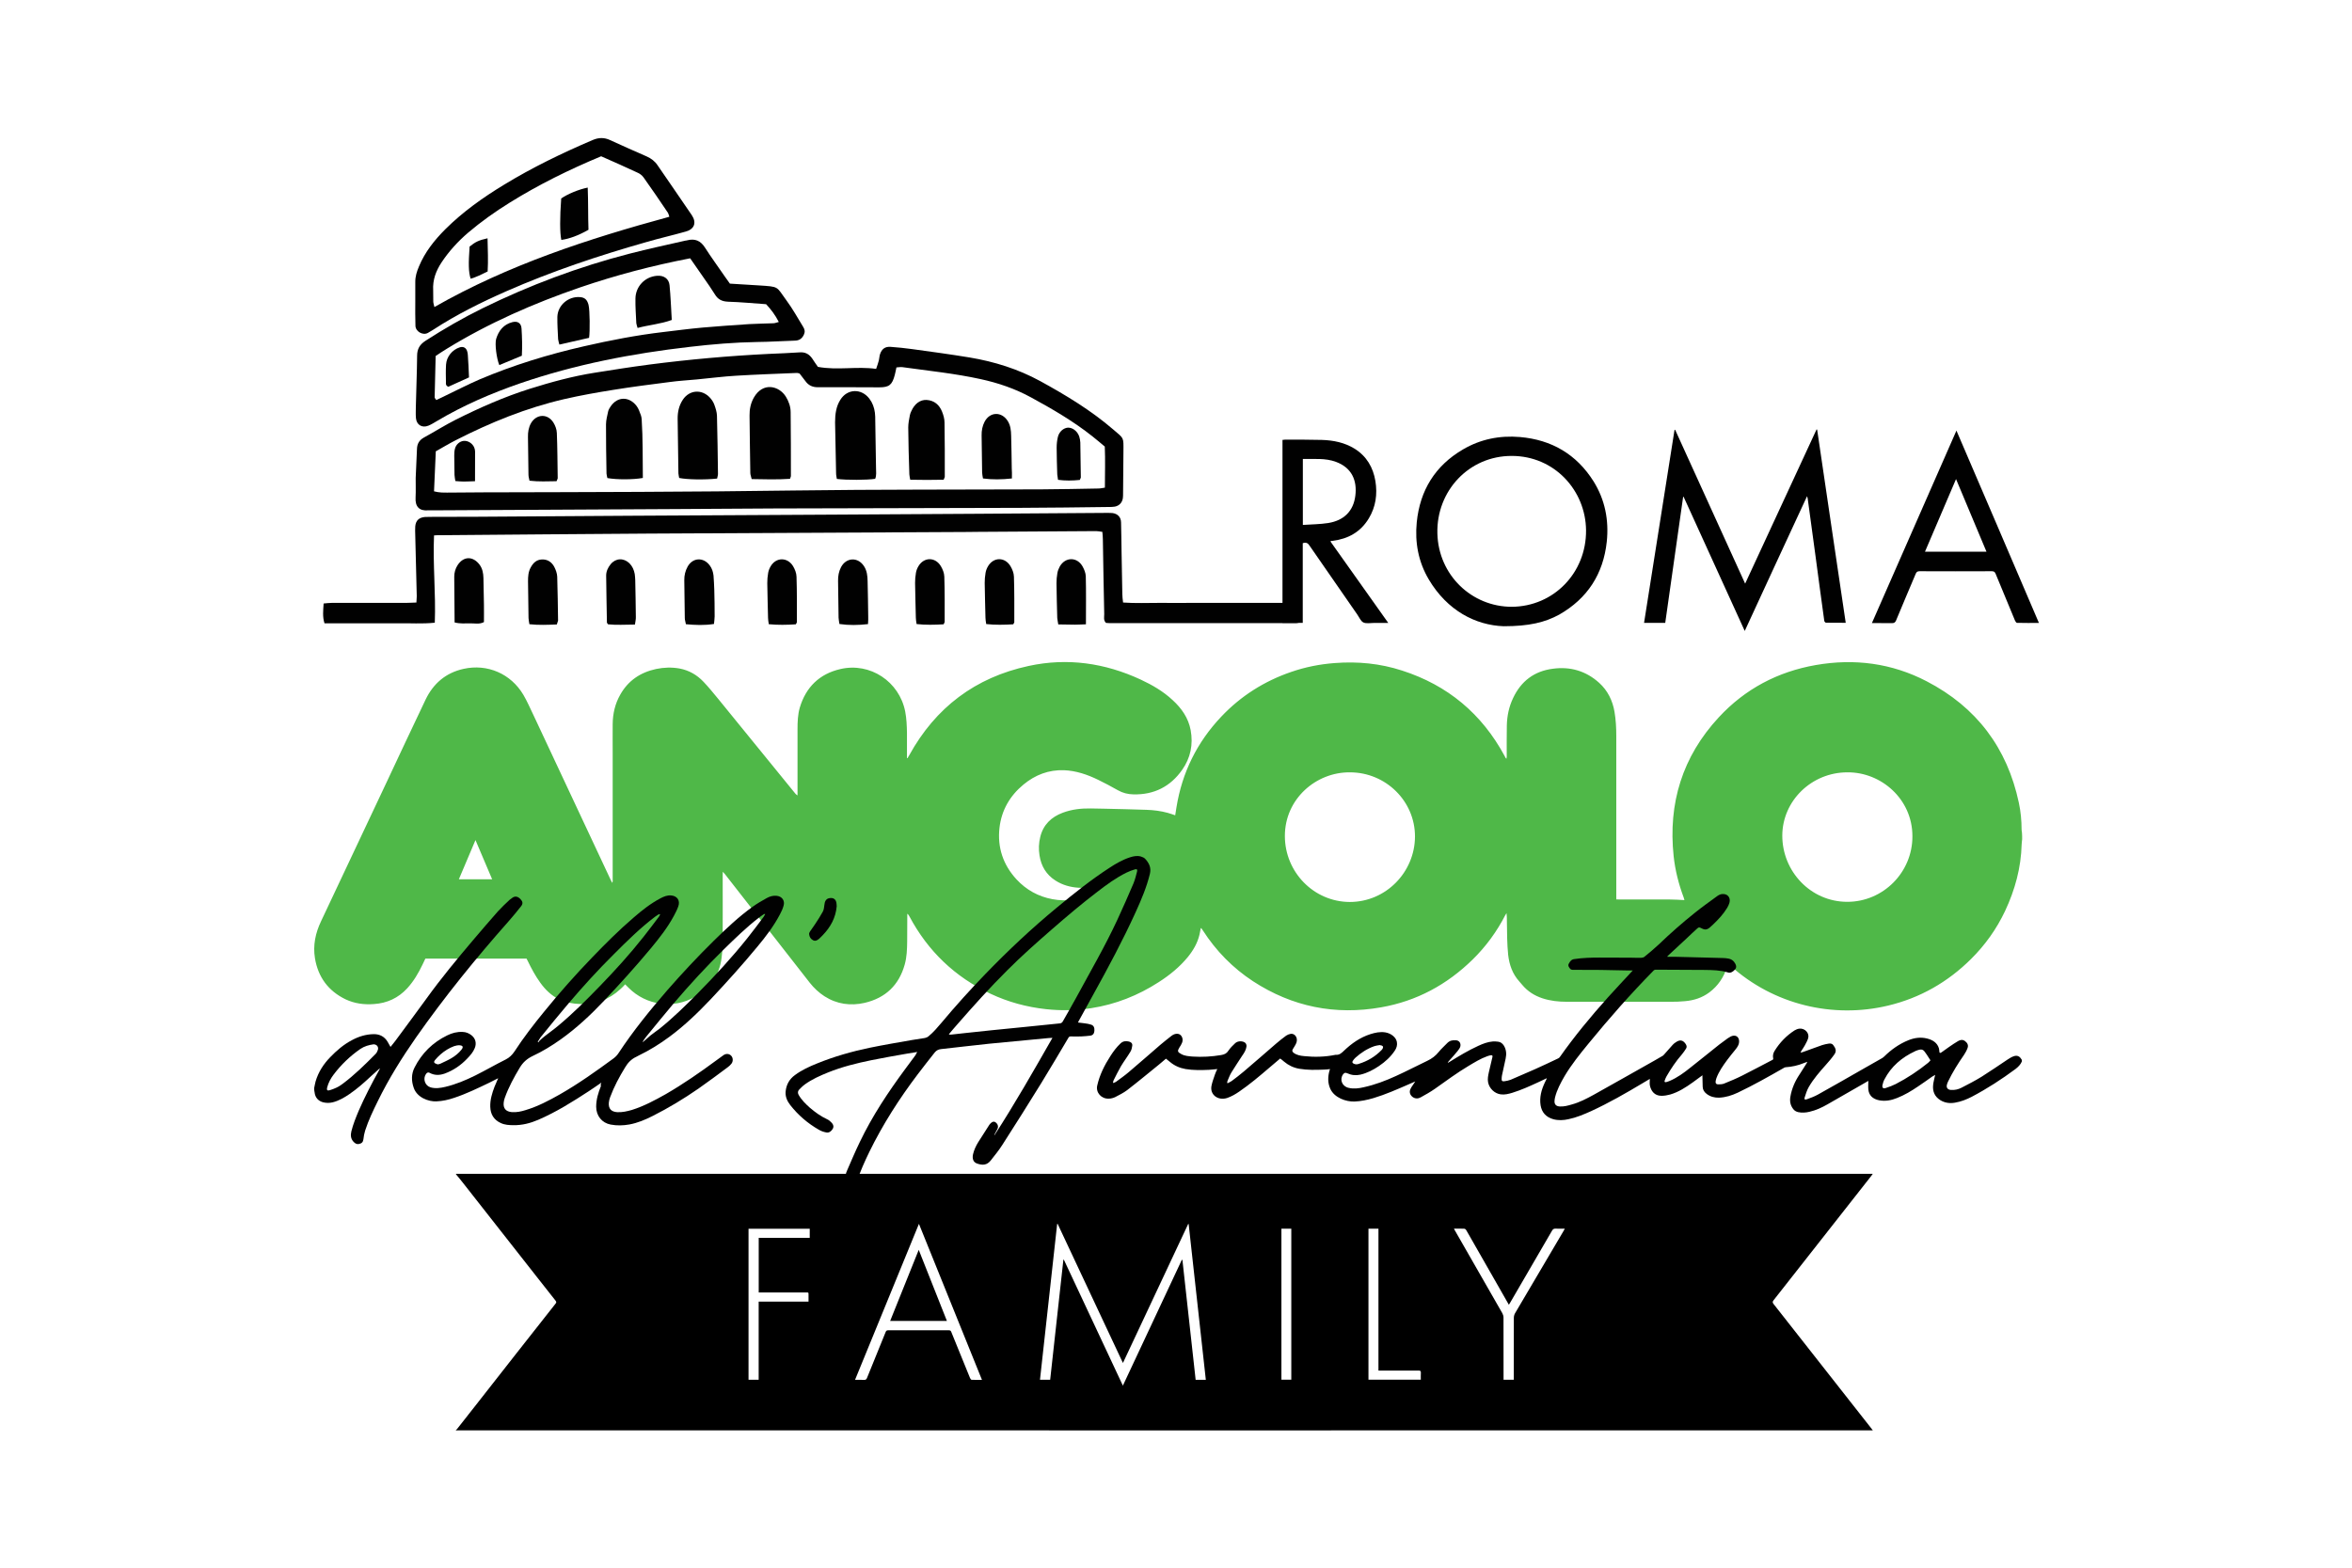 <?xml version="1.0" encoding="UTF-8" standalone="no"?>
<svg
   xmlns:dc="http://purl.org/dc/elements/1.1/"
   xmlns:cc="http://creativecommons.org/ns#"
   xmlns:rdf="http://www.w3.org/1999/02/22-rdf-syntax-ns#"
   xmlns:svg="http://www.w3.org/2000/svg"
   xmlns="http://www.w3.org/2000/svg"
   height="1200"
   width="1800"
   xml:space="preserve"
   viewBox="0 0 1800 1200"
   y="0px"
   x="0px"
   id="Layer_1"
   version="1.1"><defs
   id="defs101" />
<style
   id="style2"
   type="text/css">
	.st0{fill:#010101;}
	.st1{fill:#4FB848;}
</style>






<g
   transform="matrix(1.161,0,0,1.161,-150.526,-154.622)"
   id="g957"><g
     id="g60"
     transform="matrix(0.334,0,0,0.334,187.235,183.643)">
	<path
   class="st0"
   d="m 1441.8,573.1 c 39.1,7.2 76.9,-1.5 114.9,4 2.2,-6.7 4.2,-11.6 5.4,-16.8 1,-4 1,-8.2 2.2,-11.9 3.5,-10.6 9.9,-15.6 21,-14.8 14.1,1 28.2,2.5 42.3,4.4 38.1,5.2 76.1,10.4 113.9,16.6 48.7,8.2 95.2,22.7 138.9,46.5 50.9,27.9 100.4,57.8 144.6,95.9 21,18 20,14.3 19.8,42.8 -0.2,27.7 -0.5,55.4 -0.7,82.8 0,3.5 0,6.7 -0.5,10.1 -1.5,8.7 -7.2,14.6 -15.8,16.3 -4,0.7 -8.2,0.7 -12.1,0.7 -58.1,0.7 -115.9,1.5 -174,1.7 -161.9,0.5 -323.8,0.7 -485.5,1.2 -65.5,0.2 -130.8,1 -196.3,1.2 -158.4,1 -316.9,1.7 -475.3,2.5 -4,0 -8.2,-0.2 -12.1,0 -16.8,1.5 -26,-6.7 -24.7,-25.7 0.7,-12.9 0,-25.7 0.2,-38.3 0.5,-18.8 2,-37.6 2.5,-56.6 0.2,-10.6 4.4,-17.8 13.6,-23 21.3,-11.6 41.8,-24.7 63.5,-35.6 47,-23.5 94.9,-44.7 145.1,-60.6 42.5,-13.3 85,-25 129,-31.9 35.8,-5.7 71.7,-11.4 107.8,-16.1 78.1,-10.1 156.7,-17.1 235.3,-21 20.3,-1 40.3,-1.5 60.6,-3 11.6,-1 19.3,3.5 25.5,12.6 3.5,5.7 7.2,10.6 10.9,16 z M 684.2,818.8 c 10.4,2.7 18.5,2.5 26.4,2.5 23.7,0 47.2,-0.5 70.9,-0.5 205.2,-0.5 410.1,-0.7 615.2,-3.7 161.9,-2.2 323.8,-1.5 485.7,-2.2 37.8,-0.2 75.4,-1 113.2,-1.7 3.7,0 7.7,-1 12.6,-1.7 0,-27.9 1,-54.6 -0.2,-81.1 -8.7,-7.2 -16.3,-13.8 -24.2,-20 -37.6,-29.9 -78.9,-53.9 -121.1,-76.9 -31.6,-17.3 -65,-28.7 -100.1,-36.3 -50.7,-11.1 -102.3,-16.3 -153.7,-23.5 -3.7,-0.5 -7.9,0.2 -12.1,0.5 -1.2,5.4 -2,10.1 -3.2,14.6 -5.2,19.8 -10.9,24.7 -30.7,24.7 -40.5,0 -80.8,-0.5 -121.4,-0.2 -10.4,0 -18.3,-3.7 -24.2,-11.9 -4,-5.4 -8.2,-10.6 -11.6,-15.1 -2.5,-0.7 -3.7,-1.2 -5.2,-1.2 -39.8,1.7 -79.3,3 -119.1,5.4 -26.2,1.5 -52.2,4.9 -78.4,7.4 -18,1.7 -36.3,2.7 -54.4,5.2 -36.8,4.7 -73.4,9.4 -110,15.3 -32.6,5.2 -65,10.9 -97.1,18.3 -75.1,17.3 -146,46.2 -214.7,81.3 -13.1,6.7 -25.7,14.3 -39.1,21.8 -1.2,26.1 -2.2,51.6 -3.5,79 z"
   id="path4"
   style="fill:#010101" />
	<path
   class="st0"
   d="m 684.2,905.8 c -2.5,58.3 3.7,114.7 1.5,172.3 -25.2,2.7 -49.4,0.7 -73.4,1.2 -23.7,0.2 -47.2,0 -70.9,0 -24.2,0 -48.4,0 -73.4,0 -4.2,-13.1 -2.5,-25.5 -1.7,-39.1 5.9,-0.5 11.1,-1.2 16.3,-1.2 48.7,0 97.1,0 145.8,0 6.7,0 13.1,-0.5 21,-0.7 0.2,-4.9 0.7,-8.7 0.7,-12.6 -1,-43 -2.2,-86.3 -3.2,-129.3 0,-2.7 0,-5.4 0.2,-8.2 1,-11.9 7.4,-17.8 19.5,-18.8 4.7,-0.2 9.4,-0.2 14.1,-0.2 28.4,0 56.6,0 85,-0.2 102.6,-0.5 205.2,-1.2 307.7,-2 133,-0.7 265.7,-1.5 398.7,-2.2 95.2,-0.5 190.3,-1.2 285.5,-1.7 83.1,-0.5 165.9,-1.2 248.9,-1.7 5.4,0 10.9,-0.2 16.1,0.2 10.6,1.2 17.3,7.9 17.5,18.5 0.7,19.5 0.5,39.1 1,58.6 0.5,27.7 1,55.4 1.5,82.8 0,5.2 0.7,10.4 1.5,16.8 24.2,1.7 47.7,0.7 71.2,0.7 23,0.2 46,0 68.7,0 23.7,0 47.2,0 70.9,0 23,0 46,0 68.7,0 23.5,0 47,-0.2 69.5,0.2 5.4,6.7 3.5,12.9 3.7,18.8 0.2,5.9 0,12.1 0,19 -4.7,0.7 -8.4,2 -12.4,2 -122.1,0 -244.2,0 -366.3,0 -2.7,0 -5.2,-0.5 -7.7,-0.5 -5.4,-5.2 -3.5,-11.6 -3.5,-17.3 -1,-49.2 -2,-98.4 -2.7,-147.6 0,-4.7 -0.5,-9.1 -1,-14.8 -4.2,-0.5 -8.2,-1.5 -11.9,-1.5 -78.9,0.5 -157.9,1 -236.8,1.5 -5.4,0 -10.9,0 -16.3,0.2 -209.9,1 -419.7,2 -629.6,3.2 -136.9,0.7 -273.9,2.2 -410.8,3.2 -3.4,-0.3 -7.4,0 -13.6,0.4 z"
   id="path6"
   style="fill:#010101" />
	<path
   class="st0"
   d="m 1268.1,408.8 c 19.5,1.2 38.3,2.2 57.1,3.5 41,2.7 33.9,1.5 54.4,29.4 12.4,16.8 22.5,35.1 33.4,52.9 3,4.7 3.7,9.6 1,15.3 -3.7,7.4 -8.7,11.1 -17.3,11.4 -25,0.7 -49.7,2.5 -74.6,2.7 -44.5,0.7 -88.7,4.4 -133,9.6 -113.9,13.1 -225.9,34.6 -334.7,71.9 -57.3,19.8 -113,43.8 -165.1,74.9 -5.2,3 -10.4,6.4 -16.1,8.7 -12.6,5.2 -23.5,-1.5 -24.7,-14.8 -0.7,-7.4 -0.2,-14.8 -0.2,-22.2 0.7,-33.6 2.2,-67.2 2.5,-100.8 0,-13.8 5.4,-22.5 16.6,-29.7 36.3,-23.5 73.7,-45 112.2,-64 93.2,-45.7 190.1,-82.1 290.7,-108 36.3,-9.4 73.2,-17.3 110,-25.7 1.2,-0.2 2.7,-0.2 4,-0.7 14.8,-3.7 25.7,0.7 34.4,14.1 12.6,19.8 26.7,38.8 40,58.3 2.5,3.8 5.2,7.5 9.4,13.2 z m -78.4,-50 c -75.4,14.6 -146.8,33.4 -216.8,57.3 -92,31.6 -180.7,70.4 -263.7,121.4 -7.4,4.4 -14.6,9.4 -21.8,14.1 -0.7,27.9 -1.5,54.9 -2,81.8 0,1.5 2,3 3.2,5.2 4,-2 7.7,-3.5 11.1,-5.2 25,-11.9 49.4,-24.7 74.6,-35.6 66.5,-28.2 135.2,-49.2 205.7,-65.3 51.9,-11.9 104.1,-22 157,-28.2 25.5,-3 50.9,-6.4 76.4,-8.7 30.9,-2.7 61.8,-4.9 92.7,-6.9 16.1,-1 32.4,-1 48.4,-1.7 3,-0.2 5.9,-1.5 10.1,-2.5 -6.9,-13.8 -15.6,-25 -25,-35.1 -25.5,-1.7 -50.2,-4.2 -74.9,-4.9 -12.1,-0.5 -20.3,-4.4 -26.4,-14.8 -6.7,-10.9 -14.1,-21.3 -21.5,-31.9 -9,-13 -17.9,-25.6 -27.1,-39 z"
   id="path8"
   style="fill:#010101" />
	<path
   class="st0"
   d="m 647.2,444.4 c 0,-12.9 0,-25.7 0,-38.3 -0.2,-11.1 3,-21.3 7.2,-31.1 11.9,-28.7 30.7,-52.2 52.2,-73.7 34.6,-34.4 74.2,-62.5 115.7,-87.7 55.9,-34.1 114.7,-62.5 174.8,-88.2 12.1,-5.2 23,-5.4 34.9,0.2 23.7,11.1 48,21.5 71.9,32.1 8.9,4 16.1,9.4 21.5,17.5 22.5,32.9 45.2,65.5 67.5,98.4 9.9,14.8 5.2,27.7 -11.9,32.4 -26,7.4 -52.2,13.3 -77.9,20.8 -93.9,26.7 -186.4,57.6 -275.9,96.9 -49.9,22 -98.9,46.2 -144.6,76.1 -3.5,2.2 -6.9,4.2 -10.4,6.2 -9.9,5.7 -25,-2.7 -24.7,-14.8 -0.3,-15.7 -0.6,-31.3 -0.3,-46.8 z m 366.8,-287 c -63.3,26.4 -123.6,56.1 -180.7,91.7 -28.7,17.8 -56.1,37.3 -81.8,59.1 -20,17.1 -37.8,36.6 -52.4,58.6 -11.1,16.8 -17.8,34.6 -16.6,55.1 0.2,7.4 0,14.8 0.2,22.2 0,3 1.2,5.9 2.2,10.9 146.3,-83.5 303.3,-134.5 463.7,-178.2 -1,-3 -1.5,-5.7 -2.7,-7.7 -15.8,-23.5 -31.6,-46.7 -48.2,-70 -3,-4.2 -7.7,-7.7 -12.4,-9.6 -23.4,-11.1 -46.9,-21.2 -71.3,-32.1 z"
   id="path10"
   style="fill:#010101" />
	<path
   class="st0"
   d="m 1236.7,1080.6 c -18.8,3 -36.6,2.2 -55.4,0.5 -0.7,-4.4 -2.2,-8.2 -2.2,-12.1 -0.5,-25 -0.7,-49.9 -1,-74.6 -0.2,-9.6 2,-18.8 6.7,-27.2 10.1,-17.8 30.9,-18.8 43.3,-2.5 4.7,6.2 6.9,13.1 7.7,20.5 0.7,9.4 1.2,18.8 1.5,28.2 0.5,17.5 0.7,35.1 0.7,52.4 -0.1,4.7 -0.8,9.4 -1.3,14.8 z"
   id="path12"
   style="fill:#010101" />
	<path
   class="st0"
   d="m 1540.7,1080.9 c -19.8,2.2 -37.6,2.5 -56.4,-0.2 -0.7,-4.7 -1.5,-8.4 -1.7,-12.4 -0.5,-24.2 -0.5,-48.4 -1,-72.7 -0.2,-9.6 1.5,-18.8 5.9,-27.2 10.4,-19.5 33.6,-20.3 45.5,-1.5 5.7,8.9 6.7,19 6.9,29.2 0.5,23 1,45.7 1.2,68.7 0.4,4.4 -0.1,9.1 -0.4,16.1 z"
   id="path14"
   style="fill:#010101" />
	<path
   class="st0"
   d="m 926.5,1081.6 c -18.5,0.7 -35.6,1.5 -54.1,-0.5 -0.7,-4.4 -1.5,-8.2 -1.7,-12.1 -0.5,-24.2 -0.7,-48.4 -1,-72.7 0,-9.4 0.5,-18.8 5.4,-27.4 4.7,-8.7 11.4,-15.3 22,-15.6 11.1,-0.5 19.5,5.2 24.5,14.8 3,5.9 5.4,12.6 5.7,19 1,28.9 1.2,57.8 1.7,86.8 -0.3,2 -1.5,4 -2.5,7.7 z"
   id="path16"
   style="fill:#010101" />
	<path
   class="st0"
   d="m 1080.7,1081.8 c -19.8,0.2 -37.1,1.2 -53.1,-0.5 -1.5,-2.2 -2.2,-2.7 -2.2,-3.5 -0.5,-30.9 -1.2,-61.8 -1.5,-92.7 0,-8.2 3.5,-15.8 8.7,-22.2 9.9,-12.4 25.7,-13.1 37.1,-2.2 5.9,5.9 9.1,13.1 10.6,21.3 0.7,4 0.7,7.9 1,12.1 0.5,24.2 1,48.4 1.2,72.7 0.2,4.7 -1,9.1 -1.8,15 z"
   id="path18"
   style="fill:#010101" />
	<path
   class="st0"
   d="m 1398.3,1081.3 c -18,1.2 -35.3,1.5 -53.4,-0.2 -0.7,-4.9 -1.5,-8.7 -1.5,-12.6 -0.5,-22.7 -1.2,-45.7 -1.5,-68.5 0,-6.7 0.5,-13.3 1.7,-20 0.7,-4.4 2.5,-9.1 4.9,-13.1 10.6,-18.3 33.1,-18.5 44.2,-0.5 3.7,6.2 6.7,13.6 6.9,20.8 1,29.4 0.7,59.1 0.7,88.5 0.5,1.4 -0.5,2.7 -2,5.6 z"
   id="path20"
   style="fill:#010101" />
	<path
   class="st0"
   d="m 1690,1081.3 c -18,1 -35.3,1.5 -53.4,-0.5 -0.7,-4.7 -1.5,-8.7 -1.5,-12.6 -0.5,-22.7 -1.2,-45.7 -1.5,-68.5 0,-6.7 0.5,-13.3 1.7,-20 0.7,-4.4 2.5,-9.1 4.9,-13.1 10.9,-18.3 33.1,-18.5 44.2,-0.2 3.7,6.2 6.7,13.6 6.9,20.8 1,29.4 0.7,59.1 0.7,88.5 0.2,1.4 -0.8,2.7 -2,5.6 z"
   id="path22"
   style="fill:#010101" />
	<path
   class="st0"
   d="m 1827.4,1081.3 c -18,1 -35.3,1.5 -53.4,-0.5 -0.7,-4.7 -1.5,-8.7 -1.5,-12.6 -0.5,-22.7 -1.2,-45.7 -1.5,-68.5 0,-6.7 0.5,-13.3 1.7,-20 0.7,-4.4 2.5,-9.1 4.9,-13.1 10.9,-18.3 33.1,-18.5 44.2,-0.2 3.7,6.2 6.7,13.6 6.9,20.8 1,29.4 0.7,59.1 0.7,88.5 0.5,1.4 -0.5,2.7 -2,5.6 z"
   id="path24"
   style="fill:#010101" />
	<path
   class="st0"
   d="m 1970.8,1081.3 c -8.4,0.2 -15.1,0.7 -21.5,0.7 -10.6,0 -21.3,-0.2 -33.1,-0.5 -0.7,-4.9 -1.7,-8.7 -2,-12.6 -0.7,-22.7 -1.2,-45.7 -1.5,-68.5 0,-6.7 0.5,-13.3 1.7,-20 0.7,-4.4 2.5,-9.1 4.7,-13.1 10.9,-19.3 34.4,-19.5 45.2,0 3.2,5.7 5.9,12.6 6.2,19 0.8,31 0.3,61.9 0.3,95 z"
   id="path26"
   style="fill:#010101" />
	<path
   class="st0"
   d="m 724.8,1077.6 c -0.2,-31.4 -0.5,-60.8 -0.7,-90.2 0,-8.2 2.2,-16.1 6.7,-23 11.9,-18 30.2,-17.8 43,-1.2 5.9,7.7 7.7,17.1 7.9,26.7 0.2,17.5 0.7,34.9 1,52.4 0.2,11.4 0,22.7 0,34.6 -9.1,4.9 -18.8,2.2 -27.7,2.5 -9.5,0 -18.9,1 -30.2,-1.8 z"
   id="path28"
   style="fill:#010101" />
	<path
   class="st0"
   d="m 1386.7,794.1 c -25.5,1.7 -50.2,1 -75.6,0.5 -1,-4.7 -2.7,-8.4 -2.7,-12.1 -0.7,-37.8 -1,-75.4 -1.5,-113.2 -0.2,-12.4 2.2,-24.2 8.2,-35.1 18,-32.1 50.2,-23.7 63.5,-2.2 5.7,9.4 9.4,19.5 9.4,30.7 0.5,41.8 0.5,83.5 0.5,125.3 0.2,1.2 -0.5,2.4 -1.8,6.1 z"
   id="path30"
   style="fill:#010101" />
	<path
   class="st0"
   d="m 1554.8,794.1 c -16.3,2.5 -55.6,2.7 -75.6,0.2 -0.5,-3.5 -1.5,-7.2 -1.5,-11.1 -0.7,-33.6 -1.5,-67.2 -2,-100.6 0,-7.9 0.5,-16.3 2.2,-24 1.5,-7.2 4.2,-14.3 8.2,-20.5 13.6,-22 41.5,-23 57.3,-2.2 6.2,8.2 9.6,17.5 10.9,27.7 0.7,5.2 0.7,10.6 0.7,16.1 0.5,30.9 1,61.8 1.5,92.7 0,7.4 1.3,14.8 -1.7,21.7 z"
   id="path32"
   style="fill:#010101" />
	<path
   class="st0"
   d="m 1242.9,793.6 c -25,2.7 -59.3,2 -74.9,-1.2 -0.5,-2.7 -1.2,-5.9 -1.5,-9.1 -0.5,-35.6 -1,-71.4 -1.5,-107.3 -0.2,-13.8 2.7,-26.9 10.4,-38.3 13.1,-19.5 37.8,-21 53.6,-3.5 3.5,4 6.7,8.7 8.4,13.6 2.5,6.9 4.9,14.3 5.2,21.5 1,38.3 1.5,76.9 2,115.2 0,2.7 -1,5.2 -1.7,9.1 z"
   id="path34"
   style="fill:#010101" />
	<path
   class="st0"
   d="m 1096.3,792.4 c -19.3,3.5 -51.9,3.5 -70,0.2 -0.5,-2.7 -1.5,-5.7 -1.7,-8.9 -0.5,-32.4 -1.2,-64.8 -1,-96.9 0,-8.7 2.5,-17.3 4.2,-25.7 0.7,-3.2 2.5,-6.2 4.4,-9.1 14.3,-22 38.1,-20 51.9,-1.5 4,5.2 5.9,11.9 8.4,18.3 1,2.5 1.2,5.2 1.5,7.9 2.5,38.1 1.8,76.4 2.3,115.7 z"
   id="path36"
   style="fill:#010101" />
	<path
   class="st0"
   d="m 1690,795.9 c -22,0.5 -43.5,0.5 -66,0 -0.7,-4.2 -1.5,-7.2 -1.7,-10.4 -1,-30.9 -2,-62 -2.2,-92.9 0,-7.9 1.7,-16.1 3.2,-24 0.5,-2.7 1.5,-5.2 2.7,-7.7 6.4,-14.8 17.5,-23.2 30.4,-22.5 15.1,1 25,9.6 30.4,23 2.7,6.7 4.9,14.3 4.9,21.5 0.7,35.6 0.5,71.4 0.5,107 0,1.5 -1,2.5 -2.2,6 z"
   id="path38"
   style="fill:#010101" />
	<path
   class="st0"
   d="m 1824.7,793.4 c -20.3,2.2 -38.1,2.5 -57.1,0 -0.7,-4.4 -1.7,-8.4 -1.7,-12.1 -0.5,-24.2 -0.5,-48.4 -1,-72.7 -0.2,-9.6 1.5,-18.8 5.9,-27.2 10.4,-19.8 33.4,-20.5 45.5,-1.7 5.7,8.9 6.7,19 6.9,29.2 0.5,21.5 1,43 1.2,64.5 0.6,5.9 0.3,11.8 0.3,20 z"
   id="path40"
   style="fill:#010101" />
	<path
   class="st0"
   d="m 926,798.8 c -17.8,0.2 -34.9,1.2 -53.4,-1 -0.7,-4 -2,-7.9 -2,-11.6 -0.5,-25 -0.7,-49.7 -1,-74.6 -0.2,-9.6 1.2,-18.8 5.9,-27.2 10.6,-18.5 32.9,-19.5 44.2,-1.5 3.7,5.9 6.7,13.6 6.9,20.8 1.2,29.7 1.2,59.1 1.7,88.7 0.2,1.2 -0.8,2.5 -2.3,6.4 z"
   id="path42"
   style="fill:#010101" />
	<path
   class="st0"
   d="m 1958.7,796.3 c -14.6,1.5 -28.4,1.7 -43,-0.2 -0.5,-4.2 -1.2,-7.4 -1.5,-10.6 -0.5,-17.5 -1.2,-35.1 -1.2,-52.4 0,-7.4 0.7,-14.8 2.5,-22 2.7,-10.4 11.1,-17.3 19.5,-18 9.1,-0.5 18.8,6.7 22.5,17.3 1.2,3.7 2,7.9 2.2,11.9 0.5,23 0.7,45.7 1,68.7 0.2,0.9 -0.8,2.1 -2,5.3 z"
   id="path44"
   style="fill:#010101" />
	<path
   class="st0"
   d="m 765.1,798.8 c -8.9,0.2 -15.6,0.7 -22,0.7 -5.2,0 -10.4,-0.5 -16.8,-1 -0.7,-4.4 -1.5,-8.4 -1.7,-12.1 -0.2,-12.9 -0.5,-25.5 -0.5,-38.3 0,-4.7 0.2,-9.4 1.5,-13.8 2.2,-8.4 9.6,-14.3 17.1,-15.1 8.4,-0.7 17.3,4.7 20.8,13.1 1,2.5 1.7,5.2 1.7,7.9 -0.1,19.1 -0.1,37.6 -0.1,58.6 z"
   id="path46"
   style="fill:#010101" />
	<path
   class="st0"
   d="m 1085.9,496.3 c -1.2,-4.4 -2.2,-6.9 -2.5,-9.4 -0.7,-16.1 -2,-32.1 -1.7,-48.4 0.2,-24.2 18.8,-43.5 42.8,-45.2 13.1,-1 23.2,5.7 24.5,18.5 2.2,22.7 3,45.5 4.4,68.7 -22,8.1 -44.3,9.6 -67.5,15.8 z"
   id="path48"
   style="fill:#010101" />
	<path
   class="st0"
   d="m 990.2,515.8 c -19.8,4.4 -38.6,8.7 -58.6,13.3 -1,-4.2 -2.2,-7.4 -2.5,-10.4 -0.7,-14.8 -1.7,-29.7 -1.5,-44.2 0.7,-23.2 21.8,-41 44.7,-39.1 8.7,0.7 13.3,4.4 16.1,12.9 0.5,1.2 0.7,2.5 1,4 2.1,8.6 2.8,50.6 0.8,63.5 z"
   id="path50"
   style="fill:#010101" />
	<path
   class="st0"
   d="m 857.5,551.1 c -15.1,6.2 -29.7,12.4 -44.5,18.5 -5.4,-13.3 -9.1,-41.5 -6.2,-51.7 4.9,-16.3 14.8,-28.7 32.1,-33.1 10.4,-2.7 17.5,2.2 18,12.9 1.1,17.4 1.6,34.9 0.6,53.4 z"
   id="path52"
   style="fill:#010101" />
	<path
   class="st0"
   d="m 753.2,593.9 c -15.1,6.9 -28.4,12.9 -40.8,18.5 -5.7,-2.5 -4.7,-6.2 -4.7,-9.4 -0.2,-11.4 -0.5,-23 0.2,-34.4 1,-15.8 12.4,-29.4 27.2,-34.1 6.7,-2 12.1,0.7 14.3,7.2 0.7,2.5 1.5,5.2 1.5,7.9 1.1,14.2 1.6,28.2 2.3,44.3 z"
   id="path54"
   style="fill:#010101" />
	<path
   class="st0"
   d="m 987.5,219.2 c 1.2,28.2 0.5,56.1 1.5,83.3 -20,11.4 -38.3,18 -53.6,20 -3,-13.8 -3,-44.2 -0.2,-81.8 12.3,-8.7 35,-18.1 52.3,-21.5 z"
   id="path56"
   style="fill:#010101" />
	<path
   class="st0"
   d="m 789.8,319.3 c 0.5,23 1.5,44.2 0.2,65.5 -11.6,5.7 -22.2,11.1 -33.6,14.3 -4.2,-13.8 -4.4,-29.2 -2,-63.5 11.4,-9.1 17.8,-12.4 35.4,-16.3 z"
   id="path58"
   style="fill:#010101" />
</g><g
     id="g70"
     transform="matrix(0.334,0,0,0.334,187.235,183.643)">
	<path
   class="st0"
   d="m 3271,1094.4 c -40.5,-89.2 -80.6,-177 -120.6,-264.7 -0.2,0 -0.7,0 -1,0 -11.9,82.8 -23.5,165.6 -35.3,248.7 -13.8,0 -27.4,0 -41.8,0 20,-127.1 40,-253.9 60.1,-380.7 0.5,-0.2 0.7,-0.2 1.2,-0.5 46,101.1 92,202.2 138.2,303.8 47.2,-101.8 93.9,-203.2 140.9,-304.3 0.5,0 0.7,0.2 1.2,0.2 18.8,126.8 37.3,253.9 56.4,381.4 -13.6,0 -26.4,0 -39.1,-0.2 -1,0 -3,-2.2 -3.2,-3.5 -5.9,-43.3 -11.9,-86.5 -17.5,-129.5 -5.2,-37.6 -10.1,-74.9 -15.3,-112.5 -0.2,-1 -0.5,-1.7 -1.2,-4.2 -41.5,89.3 -82,177.1 -123,266 z"
   id="path62"
   style="fill:#010101" />
	<path
   class="st0"
   d="m 2795.2,1085.1 c -55.4,-2 -111.2,-30.7 -147.8,-92.4 -20.5,-34.6 -27.7,-72.9 -23.7,-113 6.4,-63 36.3,-111.5 91.2,-143.6 34.6,-20.3 72.4,-27.9 112.5,-24.5 62.5,5.4 111.5,34.1 145.1,87.3 22.7,36.3 30.7,76.6 26.2,119.4 -6.9,63.8 -38.1,112 -93.9,143.9 -28.3,15.4 -59.5,22.9 -109.6,22.9 z m 16,-38.4 c 82.6,-0.5 147.3,-67 146.6,-151 -0.7,-78.6 -62.3,-146.8 -146.6,-146.8 -84.8,-0.2 -149,69.5 -146.8,153 2,82.1 67.7,144.8 146.8,144.8 z"
   id="path64"
   style="fill:#010101" />
	<path
   class="st0"
   d="m 2398.7,921.2 c 0,52.2 0,104.6 0,157.2 -13.6,0 -26.4,0 -40,0 0,-120.1 0,-240.3 0,-361.1 1.5,-0.2 3,-0.5 4.7,-0.5 24.2,0 48.7,-0.2 72.9,0.5 23,0.7 45.2,5.2 65,17.5 23.5,14.8 36.3,36.8 40.8,63.8 4.2,26 0.7,50.9 -13.1,73.7 -16.1,26.7 -40.5,40.3 -71.2,44.2 -1,0 -2,0.2 -3,0.2 -0.2,0 -0.5,0.5 -1.5,1 37.8,53.4 75.6,106.5 114.2,160.9 -10.4,0 -19.5,0 -28.7,0 -6.9,0 -14.8,1.7 -20.5,-1 -5.4,-2.7 -8.2,-10.4 -12.1,-15.8 -31.4,-45 -62.5,-90 -93.7,-135.2 -3.2,-5.2 -6.7,-7.9 -13.8,-5.4 z m 0.2,-36.1 c 17.1,-1.2 33.6,-1.2 49.7,-3.7 31.4,-4.9 50.2,-23.7 53.9,-54.1 3.7,-29.9 -6.9,-55.1 -38.3,-66.7 -21.3,-7.9 -43.3,-5.2 -65.3,-5.7 0,43.4 0,85.9 0,130.2 z"
   id="path66"
   style="fill:#010101" />
	<path
   class="st0"
   d="m 3851.6,1078.6 c -15.1,0 -29.2,0.2 -43.3,-0.2 -1.5,0 -3.2,-3 -4,-4.7 -12.9,-30.7 -25.5,-61.1 -38.1,-92 -1.7,-4.2 -3.7,-5.2 -7.9,-5.2 -47.5,0.2 -94.7,0.2 -142.1,0 -4.4,0 -6.4,1.5 -7.9,5.4 -12.9,30.7 -26,61.1 -38.6,91.7 -1.7,4 -3.7,5.4 -8.2,5.4 -12.9,-0.2 -25.5,-0.2 -39.5,-0.2 55.6,-126.6 111,-252.6 166.8,-379.9 54.8,127.1 108.4,252.9 162.8,379.7 z M 3688,794.6 c -20.8,48.7 -41,95.9 -61.3,143.4 40.8,0 80.6,0 121.4,0 -19.8,-47.7 -39.9,-94.9 -60.1,-143.4 z"
   id="path68"
   style="fill:#010101" />
</g><g
     id="g74"
     transform="matrix(0.334,0,0,0.334,187.235,183.643)">
	<path
   class="st1"
   d="m 3818.5,1505.3 c -0.2,3.5 -1,6.9 -1,10.4 -1.2,46.2 -13.1,89.7 -32.6,131.3 -16.8,35.6 -39.3,67.2 -67.2,94.9 -46,45.7 -100.6,76.9 -163.6,92 -109.3,26.2 -226.2,-2 -311,-78.4 -1.2,-1.2 -2.7,-2.2 -4.7,-4 -0.7,2.5 -1.5,4.2 -2.2,6.2 -6.7,20.3 -17.8,37.3 -35.1,50.2 -14.3,10.6 -30.4,15.8 -48,17.3 -9.4,1 -19,1.2 -28.4,1.2 -68.2,0 -136.4,0 -204.7,0 -16.6,0 -32.6,-1.7 -48.4,-6.9 -15.6,-5.2 -28.9,-13.6 -39.5,-26.2 -2,-2.5 -4.2,-4.9 -6.2,-7.2 -13.3,-14.8 -19.5,-32.6 -21.8,-52.2 -2.2,-21.8 -2.2,-43.3 -2.5,-65 0,-5.7 0,-11.4 -0.7,-17.5 -0.7,1.2 -1.7,2.7 -2.5,4 -16.8,32.6 -38.1,61.8 -64.3,87.5 -50.7,49.7 -110.5,82.1 -180.4,94.4 -91,16.1 -175.7,-1 -253.1,-51.4 -40,-26.2 -72.9,-59.8 -98.9,-100.1 -1,-1.5 -2,-3 -3,-4.4 -0.2,-0.2 -0.7,-0.2 -1.2,-0.5 -0.7,4.2 -1.5,8.4 -2.5,12.6 -4,17.1 -12.4,31.4 -23.2,44.7 -16.3,19.8 -35.8,35.6 -57.3,49.4 -40.8,26.4 -85.3,44 -133.2,51.4 -29.7,4.7 -59.3,5.2 -89.2,2 -38.3,-4.2 -74.9,-14.1 -109.5,-30.4 -70.2,-33.1 -123.6,-84 -160.2,-152.8 -1,-1.7 -2,-3.7 -4.2,-5.2 0,1.5 0,3 0,4.4 0,16.8 0,33.6 -0.2,50.4 -0.2,15.3 -0.7,30.9 -4.9,45.7 -11.4,40.5 -37.8,65.7 -78.9,75.4 -27.9,6.4 -55.1,2.7 -79.6,-13.1 -11.1,-7.2 -20.5,-16.1 -28.7,-26.4 -45.7,-58.3 -91.2,-116.9 -136.9,-175.3 -10.1,-13.1 -20.5,-26.2 -30.7,-39.3 -1,-1.2 -2.2,-2.5 -4.2,-4.7 -0.2,3.2 -0.2,5.2 -0.2,7.2 0,42.3 0.2,84.5 0,126.8 0,12.1 -0.7,24.2 -2.2,36.1 -4.2,34.6 -23,60.1 -52.9,77.1 -42.5,24.2 -95.9,16.6 -130.5,-18 -2.2,-2.2 -4.4,-4.4 -6.9,-6.9 -3.2,3.5 -6.2,6.7 -9.4,9.4 -22.5,20.8 -48.9,30.4 -79.6,29.4 -14.3,-0.5 -28.2,-3 -41.3,-9.1 -15.6,-7.7 -27.4,-19.3 -37.3,-33.1 -9.6,-13.3 -17.3,-27.7 -24.5,-42.5 -0.7,-1.5 -1.5,-3.2 -2.5,-4.9 -66.2,0 -132.7,0 -199.7,0 -1.7,3.5 -3.5,7.4 -5.4,11.4 -8.2,17.1 -17.5,33.1 -30.4,47.2 -17.8,19.3 -39.8,29.4 -65.7,31.1 -19.5,1.5 -38.3,-1 -56.1,-9.4 -34.1,-16.6 -54.1,-43.8 -60.3,-81.1 -4.2,-25.5 1,-49.7 11.9,-72.7 42.3,-89.7 84.5,-179.2 126.8,-268.9 26.4,-56.4 52.9,-112.7 79.6,-168.8 15.3,-31.9 40,-53.1 75.1,-60.8 47,-10.4 93.2,9.6 117.9,51.2 7.4,12.6 13.3,26.4 19.8,39.8 50.9,108.3 101.6,216.8 152.3,325 1,2 2,4 3.2,6.4 1.5,-2.5 1,-4.4 1,-6.4 0,-83.1 0,-166.1 0,-248.9 0,-19.3 -0.2,-38.8 0,-58.1 0.2,-20.5 4.7,-40 14.8,-57.8 15.6,-27.9 39.8,-44.2 70.9,-50.9 15.3,-3.2 30.7,-3.7 46,-1 18.8,3.5 34.6,12.6 47.5,26.2 10.1,10.6 19.5,22.2 28.9,33.6 50.7,62 101.1,124.1 151.5,186.1 1.2,1.7 2.7,3.2 5.2,4.7 0,-2 0,-4.2 0,-6.2 0,-41.5 0,-83.1 0,-124.6 0,-14.3 0.5,-28.7 4.4,-42.3 12.1,-40.8 39.1,-67 80.3,-76.4 58.6,-13.6 116.2,24.7 127.8,83.8 2.7,13.8 3.2,27.9 3.5,41.8 0,14.8 0,29.7 0,44.5 0,2 0,3.7 0,5.7 0.2,0 0.7,0.2 1,0.2 1.2,-2 2.2,-4 3.5,-5.9 51.9,-94.2 130.3,-153.5 235.6,-176.2 76.6,-16.6 150.5,-5.9 221.2,26.9 22.7,10.6 44.5,23.2 63,40.5 17.8,16.3 31.1,35.3 35.6,59.3 5.2,28.4 -0.2,54.9 -16.8,78.4 -23.2,33.1 -55.6,49.4 -96.2,48.4 -10.9,-0.2 -21,-2.7 -30.7,-8.2 -12.6,-7.2 -25.7,-14.1 -38.8,-20.5 -21.3,-10.4 -43.5,-18 -67.5,-19 -30.2,-1 -56.6,9.1 -79.8,28.2 -26.9,22.2 -43.5,50.7 -47.5,85.5 -4.4,38.8 7.2,73.2 33.6,101.8 19.3,20.8 43,33.9 70.9,39.1 28.2,5.2 55.1,1.5 80.3,-12.6 4.7,-2.7 9.4,-5.4 13.8,-9.1 -2,0 -3.7,-0.2 -5.7,-0.2 -12.4,-0.2 -24.5,0 -36.8,-0.7 -16.1,-1 -31.6,-5.2 -45.5,-14.1 -18.3,-11.6 -28.4,-28.7 -31.6,-49.7 -2,-12.4 -1.5,-24.5 1.5,-36.6 5.9,-24 21.8,-39.3 44.5,-47.7 17.8,-6.7 36.3,-8.7 55.4,-8.4 8.9,0 17.8,0.2 26.7,0.5 27.7,0.7 55.4,1.2 83.1,2.2 14.1,0.5 27.9,2.2 41.5,5.9 4.9,1.2 9.6,3.2 15.1,4.9 0.7,-5.4 1.7,-10.6 2.5,-15.8 11.1,-68.7 40.5,-128.3 88.5,-179 38.6,-40.8 84.8,-70 137.9,-88.2 27.7,-9.6 56.4,-15.3 85.8,-17.5 45.2,-3.5 89.7,0.7 133,14.8 90,28.9 157.5,85.3 202.4,168.6 0.7,1.5 1.5,2.7 2.2,4.2 0.2,0.2 0.5,0.5 1.5,1.2 0.2,-1.7 0.5,-3.2 0.5,-4.4 0,-20.5 -0.2,-41 0.2,-61.5 0.5,-18.8 4.2,-36.8 12.4,-53.9 15.6,-33.1 41.5,-53.1 78.4,-57.8 34.6,-4.7 65.5,4.4 91.5,27.9 16.8,15.3 26.4,34.9 30.2,57.1 2.7,15.8 3.5,31.9 3.5,47.7 0,104.8 0,209.6 0,314.2 0,2.5 0,5.2 0,8.4 2.5,0 4.9,0.2 7.2,0.2 32.6,0 65.3,0 97.9,0 9.6,0 19.3,0.7 29.4,1.2 -0.5,-2 -1,-3.5 -1.5,-5.2 -9.9,-26.4 -16.8,-53.6 -19.8,-81.6 -11.1,-104.3 17.3,-196.5 89,-273.9 51.9,-56.1 116.4,-90.2 191.6,-103.3 76.4,-13.3 150,-3.7 218.8,32.1 98.1,50.9 158.9,131.3 181.9,239.8 3.7,17.3 5.4,35.1 5.4,52.9 0,2 0.5,3.7 0.7,5.7 0.4,4.4 0.4,8.6 0.4,13.1 z M 2491.9,1373.5 c -66.7,-0.7 -128.5,52.2 -128.5,125.6 0,71.4 57.1,130 128,130.3 72.2,0 128.5,-59.6 128.8,-129 0.2,-70 -57.6,-126.9 -128.3,-126.9 z m 981.5,0 c -70.4,0 -128,56.1 -128.3,124.6 -0.2,70.7 55.9,131 128.3,131 70.7,0 128.8,-58.1 128.5,-129.5 0,-73.9 -62.2,-126.8 -128.5,-126.1 z M 733.2,1584.6 c 22.5,0 43.8,0 65.7,0 -10.9,-26 -21.8,-51.2 -32.9,-77.4 -11.3,26.5 -21.9,51.7 -32.8,77.4 z"
   id="path72"
   style="fill:#4fb848" />
</g><g
     id="g82"
     transform="matrix(0.334,0,0,0.334,187.235,183.643)">
	<path
   class="st0"
   d="m 447.7,1996.4 c 1,-4.2 1.5,-8.4 2.7,-12.6 5.4,-18.5 15.6,-34.4 28.9,-48 12.6,-13.1 26.4,-25 42.8,-33.6 13.3,-7.2 27.4,-11.6 42.8,-11.9 11.9,-0.2 21.5,4.7 27.7,15.1 2,3.2 3.7,6.4 5.7,10.1 3.5,-4.4 7.2,-8.7 10.4,-13.1 20.5,-27.7 41,-55.4 61.3,-83.3 28.7,-39.8 60.1,-77.6 91.7,-114.9 16.1,-18.8 32.1,-37.8 48.7,-56.4 7.2,-7.9 15.1,-15.3 23,-22.7 2,-1.7 4.2,-3.2 6.4,-4.7 5.2,-3 10.4,-1.7 15.3,3.7 4.2,4.4 4.9,8.7 1,13.6 -7.9,9.9 -15.8,19.8 -24.2,29.2 -65,73.4 -126.8,149.5 -183.2,229.9 -27.9,40 -53.9,81.6 -75.4,125.6 -9.4,19 -18.5,38.1 -25,58.1 -1.7,5.7 -3,11.6 -3.5,17.5 -0.7,5.7 -3.7,8.2 -8.9,9.1 -4.7,1 -7.9,-1.5 -10.9,-4.7 -5.2,-5.9 -5.7,-12.6 -4,-20 3.5,-14.3 9.1,-27.9 14.8,-41.5 11.9,-27.2 25.5,-53.4 39.8,-79.1 0.7,-1.2 1.5,-2.5 1.7,-4.2 -5.7,4.9 -11.1,10.1 -16.8,15.1 -13.8,12.9 -27.9,25.5 -43.5,36.1 -10.1,6.9 -20.8,13.1 -32.9,16.1 -6.4,1.5 -12.9,1.5 -19.3,-0.2 -9.4,-2.7 -15.3,-9.6 -16.3,-19.5 0,-1 -0.5,-2 -0.5,-2.7 -0.3,-1.9 -0.3,-4.1 -0.3,-6.1 z m 117.1,-86 c -8.9,1.2 -18,3.7 -26,9.1 -20.3,14.1 -37.8,30.9 -52.6,50.4 -5.9,7.7 -10.4,16.1 -12.9,25.5 -0.5,1.7 -0.7,4.4 0.2,5.4 1,1 3.7,0.7 5.4,0 8.7,-2.7 17.1,-6.4 24.2,-11.9 24,-17.8 45.2,-38.8 66,-59.8 2,-2.2 3.5,-5.2 4.4,-8.2 1.5,-5.8 -2.5,-10.5 -8.7,-10.5 z"
   id="path76"
   style="fill:#010101" />
	<path
   class="st0"
   d="m 1014.5,1986 c -8.7,5.9 -16.6,11.6 -24.7,16.8 -32.1,21 -64.5,41.3 -99.9,56.6 -15.6,6.7 -31.9,10.9 -48.9,10.6 -8.4,0 -17.1,-0.5 -25,-4.2 -13.6,-6.2 -20.3,-17.1 -20.8,-31.9 -0.5,-13.8 3.5,-26.9 8.4,-39.8 2.2,-5.4 4.7,-10.9 7.2,-16.8 -6.4,3.2 -12.4,6.2 -18,9.1 -22.2,10.6 -44.5,21.5 -68.2,29.4 -11.6,4 -23.5,6.7 -35.8,7.2 -15.6,0.7 -38.3,-7.7 -44.7,-26.9 -4.7,-13.3 -4.9,-27.2 1.7,-40 14.3,-28.2 35.8,-49.4 64.3,-63.3 9.4,-4.7 19.5,-7.4 30.4,-6.9 6.7,0.2 12.6,2.5 17.8,6.7 7.9,6.4 10.1,15.6 6.4,25 -3.2,8.2 -9.1,14.8 -15.1,21 -12.4,13.1 -26.9,23 -44,29.4 -10.4,3.7 -20.5,4 -30.4,-1.5 -2.5,-1.2 -4.7,-0.5 -6.7,2.2 -6.9,9.6 -2.2,23.5 9.1,26.7 9.6,2.7 19.3,1.2 28.7,-1 20.8,-4.9 40.3,-13.1 59.3,-22.5 20.3,-10.1 39.8,-21.5 60.1,-31.6 7.4,-3.7 12.6,-8.9 17.3,-15.8 18,-27.7 38.3,-53.9 59.1,-79.3 29.9,-36.8 61.3,-72.2 94.2,-106.3 26.4,-27.4 53.4,-54.4 82.3,-79.1 16.3,-14.1 33.1,-27.4 52.4,-37.6 6.7,-3.5 13.3,-6.4 21.3,-5.7 11.9,1 18,10.1 14.1,21.3 -2.2,6.4 -5.4,12.6 -8.7,18.8 -12.6,23.5 -28.9,44.2 -46,64.8 -29.4,35.3 -60.3,69.5 -92,103.1 -26.4,27.9 -54.4,54.1 -85.8,76.4 -17.5,12.4 -35.6,23.5 -55.1,32.6 -10.9,5.2 -19,12.4 -25.2,22.7 -11.6,19.3 -22.2,38.8 -29.7,59.8 -1,3 -2,6.2 -2.2,9.4 -1.2,11.6 4.4,17.8 16.1,18.8 9.4,0.7 18.3,-1.2 27.2,-4 24,-7.2 46,-18.8 67.7,-31.1 36.8,-21 71.4,-45.7 105.5,-70.7 4,-3 7.4,-6.4 10.1,-10.6 28.9,-43.8 61.8,-84.5 96.2,-124.1 29.4,-33.6 59.8,-66.2 91.7,-97.6 24.5,-24 49.4,-47.7 77.4,-67.7 8.7,-6.2 18,-11.6 27.4,-16.8 5.9,-3.2 12.4,-5.2 19.3,-4.4 10.6,1 16.8,9.4 13.8,19.5 -1.7,6.2 -4.4,12.1 -7.4,17.5 -12.1,23 -27.7,43.5 -44.2,63.3 -29.4,35.6 -60.1,69.7 -91.7,103.3 -25.5,26.9 -51.9,52.4 -81.6,74.4 -19.3,14.3 -39.5,26.9 -61.1,37.3 -1.5,0.7 -3.2,1.7 -4.7,2.5 -9.6,4.4 -16.6,11.6 -22,20.8 -11.6,18.8 -22,38.3 -29.7,59.1 -1.2,3.5 -2.2,6.9 -2.5,10.6 -1,11.9 4.7,18 16.6,18.8 9.9,0.5 19.5,-1.7 28.9,-4.4 23.5,-7.4 45.2,-19 66.7,-31.1 34.6,-20 67.5,-42.8 99.6,-66.5 4.7,-3.5 9.6,-6.9 14.3,-10.4 5.2,-3.7 11.1,-3.2 15.1,0.7 4.2,4.2 4.4,11.4 0.7,16.1 -2.2,2.7 -4.9,5.4 -7.9,7.4 -19,14.1 -37.8,28.2 -57.3,41.8 -28.9,20 -58.8,38.1 -90.2,53.9 -14.6,7.4 -29.7,13.8 -46,16.8 -12.4,2.2 -24.5,2.5 -36.8,0.2 -17.3,-3.2 -28.7,-17.3 -28.7,-35.3 0,-14.3 4.2,-27.7 9.4,-40.8 -1.1,-2.2 -0.1,-4.2 0.9,-6.7 z m -125.6,-80.6 c 0.5,0.5 0.7,0.7 1.2,1.2 0.7,-1 1.2,-2.2 2,-3 3.7,-3.5 7.4,-6.9 11.4,-9.9 8.7,-6.9 18,-13.3 26.4,-20.5 28.4,-23.7 54.6,-49.9 80.3,-76.4 30.7,-31.6 60.1,-64 87.3,-98.4 10.4,-13.1 20.3,-26.4 30.2,-39.5 1.2,-1.5 2,-3.2 2.7,-4.9 -0.2,-0.2 -0.5,-0.5 -0.7,-0.7 -1,0.2 -2,0.5 -3,1 -2,1.2 -4.2,2.7 -6.2,4.2 -29.7,22.5 -56.1,48.7 -82.3,74.9 -30.9,30.7 -60.3,63 -88.5,96.2 -18.8,22 -37.1,44.7 -55.4,67.2 -1.9,2.7 -3.7,5.7 -5.4,8.6 z m 207.1,-0.2 c 0.2,0.2 0.5,0.5 0.7,0.5 0.7,-0.5 1.2,-1.2 2,-1.7 4.2,-3.7 8.2,-7.4 12.4,-10.9 5.9,-4.7 12.4,-9.1 18.5,-13.8 26.7,-21.5 51.4,-45.7 75.6,-70.2 34.1,-34.6 67,-70.2 97.4,-108.3 10.9,-13.6 21.3,-27.7 31.9,-41.8 1.2,-1.7 2.2,-3.7 3.2,-5.4 -0.2,-0.2 -0.5,-0.5 -0.5,-0.7 -1,0.5 -2.2,0.5 -3,1.2 -3,2 -5.9,4 -8.7,6.2 -25,19.3 -47.5,41.3 -70,63.3 -34.6,33.9 -67.2,69.5 -98.6,106.3 -18.5,21.8 -36.3,44 -54.4,66 -2.5,2.9 -4.2,6.3 -6.5,9.3 z m -404.1,44.7 c 1.5,-0.2 3.2,-0.5 4.7,-1.2 7.4,-3.5 15.1,-6.9 22.2,-11.1 7.4,-4.4 14.1,-9.9 19.5,-16.6 4.2,-5.2 3,-8.2 -3.5,-8.7 -3.5,-0.2 -7.4,0.5 -10.9,1.7 -10.1,3.7 -19,9.4 -26.9,16.3 -4,3.5 -7.7,7.4 -11.1,11.4 -2.7,3.5 -1.7,5.9 2.7,7.2 1.1,0.8 2.1,0.8 3.3,1 z"
   id="path78"
   style="fill:#010101" />
	<path
   class="st0"
   d="m 1478.9,1638 c -2,22.5 -12.1,41 -27.7,57.1 -2.5,2.5 -4.7,4.9 -7.4,7.2 -3.2,2.7 -6.9,4.9 -11.4,2.7 -4.9,-2.5 -7.4,-6.7 -7.9,-12.1 -0.2,-1.7 0.7,-3.7 1.7,-5.2 3.2,-4.9 6.9,-9.6 10.1,-14.6 5.2,-7.9 10.6,-16.1 15.1,-24.5 2.2,-4 2.7,-8.9 3.2,-13.6 0.7,-6.9 3.2,-11.4 8.7,-12.9 8.9,-2.2 14.8,2 15.3,11.1 0.3,1.8 0.3,3.3 0.3,4.8 z"
   id="path80"
   style="fill:#010101" />
</g><g
     id="g86"
     transform="matrix(0.334,0,0,0.334,187.235,183.643)">
	<path
   class="st0"
   d="m 1637.9,1925.5 c -7.2,1.2 -13.3,2 -19.8,3.2 -23.7,4.2 -47.5,8.2 -71.2,13.1 -28.9,5.9 -57.8,13.1 -85.3,24.2 -15.8,6.4 -31.4,13.3 -45.5,23.5 -4.2,3 -7.7,6.7 -11.4,10.4 -2.7,3 -3,6.4 -1,10.1 5.7,10.1 13.8,18 22.2,25.5 10.4,8.9 21.3,16.8 33.9,22.7 3.5,1.5 6.7,4.2 9.4,7.2 3.2,3.5 4.4,7.7 1.7,12.1 -2.7,4.4 -6.9,7.9 -12.4,6.9 -5.2,-1 -10.4,-2.7 -14.8,-5.4 -22,-12.6 -41,-28.9 -56.6,-48.9 -6.2,-7.9 -10.1,-17.1 -8.9,-27.4 1.5,-13.1 7.4,-23.7 18.3,-31.6 13.3,-9.9 28.4,-16.8 43.8,-23 33.4,-13.6 68.2,-23.5 103.6,-30.9 27.7,-5.7 55.6,-10.4 83.5,-15.3 8.4,-1.5 17.1,-2.5 25.5,-4 2.5,-0.5 5.4,-1.7 7.4,-3.5 9.6,-7.9 17.5,-17.3 25.5,-26.7 27.9,-33.4 56.9,-65.5 87,-96.6 44.5,-46 91,-89.7 140.2,-130.3 33.6,-27.9 67.7,-55.1 104.6,-79.1 12.6,-8.2 25.7,-15.8 40.3,-20.5 6.9,-2.2 14.3,-3.7 21.5,-1.5 3,1 6.2,2.2 8.2,4.4 7.9,8.4 12.4,17.8 9.4,29.9 -6.4,26.2 -16.8,50.7 -27.9,75.1 -25.2,55.4 -53.9,109 -83.3,162.1 -9.9,17.8 -19.5,35.3 -29.2,53.1 -0.5,0.7 -0.7,1.7 -1.5,3 4.9,0.5 9.4,1 13.8,1.7 4,0.5 7.9,1.2 11.9,2.5 5.2,1.5 7.2,5.9 6.7,12.4 -0.5,5.4 -3,8.7 -8.2,9.4 -5.9,0.7 -11.9,1.2 -17.8,1.5 -6.9,0.2 -13.8,0.2 -20.8,0 -2.2,0 -3.2,0.7 -4.4,2.5 -17.8,29.9 -35.6,60.3 -53.9,90 -25.2,40.8 -50.7,81.3 -76.6,121.6 -6.9,10.9 -15.1,20.8 -23,30.9 -7.2,8.9 -15.6,10.1 -27.4,5.7 -6.9,-2.5 -9.4,-9.4 -7.4,-18.3 2,-8.4 5.7,-16.3 10.1,-23.5 7.2,-11.6 14.6,-23 22,-34.4 1.2,-1.7 2.7,-3.2 4.2,-4.4 3,-2.5 6.2,-2.5 9.1,0.2 4.2,3.7 4.9,8.7 2.2,13.3 -1.7,3 -3.2,5.9 -4.9,9.1 -0.5,0.7 -0.7,1.7 -0.7,2.7 40.5,-62.5 77.4,-127.3 114.7,-192.6 -5.2,0.2 -9.6,0.5 -13.8,1 -37.1,3.5 -74.2,6.9 -111.2,10.6 -31.6,3.2 -63,7.2 -94.7,10.6 -5.2,0.5 -9.1,2.5 -12.4,6.4 -11.4,14.6 -23,28.9 -34.1,43.8 -36.3,48 -68.7,98.6 -95.2,152.8 -9.1,18.8 -17.8,38.1 -24.5,58.1 -2.5,7.2 -9.1,10.1 -14.8,7.2 -4.7,-2.2 -7.7,-6.2 -7.9,-11.6 -0.5,-6.2 1,-12.1 3.5,-17.5 8.2,-18.8 16.1,-37.6 25,-55.9 24.5,-51.2 55.9,-98.4 89.5,-143.9 6.7,-9.1 13.6,-18.3 20.3,-27.4 1.2,-2.4 2,-4.1 3.5,-6.3 z m 62.5,-35.1 c 0.2,0.2 0.2,0.5 0.5,0.7 1.5,0 3,0.2 4.7,0 9.1,-1 18,-2 27.2,-3 17.1,-1.7 33.9,-3.7 50.9,-5.4 21.5,-2.2 42.8,-4.2 64.3,-6.4 23.7,-2.5 47.5,-4.7 70.9,-7.2 3,-0.2 4.9,-1.5 6.4,-4.2 8.7,-15.6 17.8,-30.9 26.2,-46.5 27.7,-51.2 57.1,-101.6 81.6,-154.5 10.9,-23.5 21.3,-47.2 31.4,-70.9 3.2,-7.7 5.2,-15.8 7.2,-23.7 1,-4 -0.5,-5.4 -4.4,-4.2 -5.7,1.7 -11.1,3.7 -16.6,6.4 -20.5,10.1 -39.1,23.7 -57.1,37.6 -30.4,23.2 -59.8,48 -88.7,73.2 -30.7,26.7 -61.1,53.6 -89.7,82.3 -34.1,33.9 -66.2,69.7 -97.9,106 -6,6.7 -11.5,13.3 -16.9,19.8 z"
   id="path84"
   style="fill:#010101" />
</g><g
     id="g90"
     transform="matrix(0.334,0,0,0.334,187.235,183.643)">
	<path
   class="st0"
   d="m 3818,1944 c -2.5,6.2 -7.2,10.9 -12.6,15.1 -27.4,20.3 -55.9,38.8 -86.5,54.9 -10.4,5.4 -21.3,9.6 -33.1,11.6 -10.1,1.7 -19.8,0.5 -28.7,-4.9 -11.6,-7.2 -15.6,-17.8 -14.3,-30.2 0.5,-5.4 2.2,-10.9 3.2,-16.3 0.2,-0.7 0.5,-1.7 1,-3.5 -2.7,1.5 -4.4,2.5 -6.2,3.5 -9.1,6.4 -18.3,13.1 -27.7,19.3 -13.1,8.9 -26.7,17.1 -41.8,23 -11.1,4.4 -22.5,6.7 -34.9,4.4 -12.9,-2.5 -20.5,-9.9 -21.5,-21.8 -0.5,-5.4 0,-10.9 0,-16.6 -1.7,1 -3.7,2.2 -5.9,3.5 -25,14.3 -49.7,28.7 -74.6,42.8 -11.1,6.4 -23,11.9 -35.8,14.8 -7.2,1.7 -14.6,2.2 -22,0.7 -4.2,-1 -7.7,-3 -10.1,-6.4 -5.7,-7.4 -6.9,-15.6 -5.4,-24.2 2.7,-15.8 8.9,-30.2 18,-43.8 4.9,-7.4 9.6,-15.1 14.3,-22.5 0.2,-0.5 0.5,-1.2 1,-2.5 -2.7,1 -4.7,1.7 -6.7,2.5 -11.4,4.7 -23.5,7.4 -35.8,8.2 -1.5,0 -2.7,0.7 -4,1.5 -29.9,17.1 -59.6,33.9 -90.7,48.7 -11.6,5.4 -23.7,9.4 -37.1,9.9 -8.9,0.2 -17.1,-2 -24.2,-7.4 -4.9,-3.7 -7.7,-8.2 -7.9,-14.1 -0.2,-6.4 -0.5,-12.6 -0.5,-19 0,-1 0,-2 0,-3.7 -6.7,4.9 -12.6,9.4 -18.8,13.8 -13.8,9.9 -28.2,19.3 -45,24.2 -5.4,1.5 -11.4,2.5 -17.1,2.5 -14.1,0 -20.5,-10.1 -22.7,-19.8 -1,-4.2 -0.2,-8.9 -0.2,-13.6 -4.9,3 -9.4,5.7 -14.1,8.4 -33.1,19.8 -66.7,39.1 -102.1,55.4 -14.3,6.4 -28.9,12.6 -44.5,15.8 -9.9,2.2 -19.8,2.7 -29.9,0 -14.6,-4.2 -22.7,-13.6 -25,-27.4 -2.5,-15.6 1.5,-30.4 8.2,-44.7 1.2,-2.7 2.7,-5.4 4,-8.2 0,0 0,-0.2 -0.2,-0.5 -5.7,2.7 -11.1,5.4 -16.8,7.9 -16.6,7.7 -33.4,15.3 -51.2,20.8 -7.4,2.2 -15.1,4.2 -23,3 -12.1,-1.7 -22.5,-11.9 -24.7,-24 -1.2,-6.7 0.2,-13.1 1.5,-19.3 2.2,-10.1 4.7,-20.5 7.2,-30.7 0.5,-2.2 -0.5,-3.5 -3,-3.2 -2.5,0.5 -4.9,1 -7.4,2 -13.1,4.7 -24.7,11.9 -36.6,19 -23.2,13.8 -44.5,29.7 -66.5,45.2 -8.9,6.2 -18.3,11.6 -27.9,16.8 -5.2,3 -10.9,3.2 -16.1,-0.5 -5.4,-4 -7.2,-10.4 -4.2,-16.1 1.2,-2.5 2.7,-4.9 4.4,-7.2 1.5,-2.2 3,-4.4 4.9,-7.4 -4.9,2.2 -8.9,4 -13.1,5.7 -22.7,9.9 -45.5,20 -69.5,27.2 -12.1,3.5 -24.5,6.2 -37.1,6.7 -16.8,0.7 -40,-7.4 -48,-25.2 -5.2,-11.6 -4.9,-23.5 -1.7,-35.3 0.2,-1 0.7,-2 1.2,-3.5 -4.4,0.5 -8.4,1 -12.4,1 -16.1,0.7 -32.4,1 -48.4,-1.7 -11.4,-2 -21.5,-6.9 -30.2,-14.3 -2.2,-2 -4.7,-4 -7.4,-5.9 -7.4,6.2 -14.6,12.4 -21.8,18.5 -19,16.3 -38.3,32.6 -59.3,47 -7.2,4.9 -14.8,9.4 -23.5,12.4 -18.3,5.9 -34.6,-6.7 -30.9,-24.2 1.5,-7.4 4.2,-14.6 6.7,-22 1.2,-3.7 3,-7.2 4.7,-10.9 -5.7,0.5 -10.9,1.2 -16.3,1.5 -15.3,0.7 -30.9,1 -46.2,-1.5 -11.6,-2 -22.2,-6.7 -30.9,-14.1 -2.5,-2.2 -5.2,-4.2 -7.9,-6.4 -4.7,4 -9.4,7.9 -14.1,11.9 -20.8,16.8 -41.3,33.9 -62.5,50.2 -7.2,5.4 -15.6,9.6 -23.7,13.8 -3.7,1.7 -8.2,3 -12.4,3 -14.8,0.7 -26,-11.9 -23,-25.7 4.7,-21 14.3,-40.3 26.2,-58.6 5.7,-8.9 11.9,-17.3 19.8,-24.7 4.9,-4.7 10.6,-5.2 16.8,-3.7 4.4,1.2 6.9,3.7 6.4,8.2 -0.5,4 -1.5,8.4 -3.7,11.9 -5.9,9.9 -12.9,19 -18.8,28.9 -5.2,8.9 -9.6,18.3 -14.3,27.4 -0.7,1.5 -1,3.2 -1.2,4.7 0.2,0.2 0.5,0.5 0.7,0.7 1.7,-0.7 4,-1.5 5.4,-2.5 8.4,-6.2 16.8,-12.1 24.7,-18.8 21.3,-18 42,-36.3 63,-54.4 6.9,-5.9 14.3,-11.6 21.5,-17.3 5.7,-4.4 12.1,-5.4 16.6,-2.7 4.7,3 6.9,9.9 4.4,16.1 -1.2,3.2 -3.2,6.4 -5.2,9.4 -4.4,7.2 -4,9.1 4,13.3 6.9,3.7 14.6,4 22,4.7 18.8,1.2 37.6,0.2 56.4,-3 6.7,-1.2 10.9,-3.2 14.3,-8.7 3.5,-5.2 8.2,-9.9 12.9,-14.3 4.4,-4.4 11.9,-5.2 17.8,-2.7 3.7,1.7 5.4,4.9 4.9,9.1 -1,6.9 -4.7,12.6 -8.7,18.3 -6.9,10.9 -14.3,21.5 -21,32.6 -3.2,5.2 -5.2,11.1 -7.7,16.6 -0.5,1.2 -0.5,2.5 -0.7,4 0.2,0.2 0.5,0.5 1,0.7 2.5,-1.5 5.4,-2.5 7.7,-4.2 8.2,-6.2 16.6,-12.4 24.2,-19 21.3,-18 42,-36.3 63,-54.4 6.7,-5.7 13.3,-11.1 20.5,-16.3 2.5,-1.7 5.7,-3 8.7,-3.5 6.2,-1 11.6,3.7 12.4,10.6 0.5,4.9 -1.5,9.1 -4,13.1 -1.5,2.2 -3,4.7 -4.2,6.9 -1.5,2.7 -0.7,4.9 2,6.9 5.9,4.4 13.1,5.7 20.3,6.4 20.8,2.2 41.5,1.7 62,-2.5 0.2,0 0.5,-0.2 0.7,0 7.4,0.5 11.6,-3.7 16.3,-8.2 14.8,-14.1 31.4,-26 51.9,-32.6 9.6,-3 19.3,-5.2 29.7,-3.5 11.4,2 21,9.6 22.7,18.8 1.2,6.2 -0.5,11.9 -4,17.1 -8.2,12.4 -19,22.2 -31.6,30.7 -11.1,7.4 -22.7,13.6 -36.3,16.8 -8.9,2 -17.5,1.2 -26,-2.7 -3.5,-1.7 -5.9,-1 -8.2,2 -7.4,10.1 -2.2,23.7 10.6,26.7 10.1,2.5 20.5,1.2 30.4,-1.2 22.2,-4.9 43.3,-12.9 63.5,-22.2 20.8,-9.4 40.8,-20 61.3,-29.7 9.4,-4.4 16.8,-10.1 23,-17.8 4.9,-6.2 11.1,-11.4 16.6,-17.3 4.7,-4.9 10.4,-6.2 17.1,-5.7 7.4,0.5 10.1,6.4 8.9,12.1 -0.7,3.2 -3.2,6.2 -5.2,8.9 -4.9,6.2 -10.4,12.1 -15.6,18 -1.2,1.5 -2.5,3.2 -4,4.7 0.2,0.2 0.2,0.5 0.5,0.7 1,-0.5 2,-1.2 3,-1.7 18.3,-11.4 36.8,-22.5 56.6,-31.6 9.1,-4.2 18.5,-7.9 28.9,-8.7 3.5,-0.2 7.2,0 10.6,0.5 5.2,0.7 8.4,3.7 11.1,7.7 4.9,8.2 5.4,16.6 3.5,25.5 -2.5,11.1 -4.7,22 -7.2,33.1 -0.5,2.5 -0.7,4.9 -0.7,7.4 -0.2,3.5 1.2,4.9 4.9,4.4 4.4,-0.5 8.9,-1.5 12.9,-3 15.8,-6.7 31.6,-13.6 47.2,-20.5 15.6,-6.9 30.9,-14.3 46.2,-21.5 1.5,-0.7 3,-1.7 3.7,-3 28.7,-40.8 60.8,-79.6 94.2,-116.9 15.6,-17.5 31.9,-34.4 47.7,-51.7 0.7,-0.7 1.2,-1.5 2,-2.2 -4.4,0 -8.7,0 -12.9,0 -17.1,-0.2 -34.1,-0.7 -51.2,-1 -18.3,-0.2 -36.3,0 -54.6,-0.2 -1.2,0 -3,-0.5 -4,-1.2 -3.2,-3.2 -5.9,-7.2 -3.5,-11.1 2.2,-4 4.9,-8.2 10.6,-8.9 16.3,-2.5 32.9,-3 49.4,-3 20.8,0 41.3,0 62,0.2 6.9,0 13.8,0.5 20.8,0.2 2.2,0 4.9,-0.7 6.4,-2 9.6,-7.9 19.3,-15.8 28.2,-24.2 22.7,-21.8 46.5,-42.8 71.2,-62.5 14.1,-11.4 29.2,-22 44,-32.9 2.7,-2 6.4,-4 10.1,-4.2 10.4,-1 17.1,6.9 14.3,17.1 -1,3.5 -2.5,6.7 -4.4,9.9 -7.4,12.4 -17.3,23 -27.7,32.9 -2,2 -4.2,4 -6.4,5.9 -5.9,4.9 -9.9,5.4 -16.8,1.7 -4.7,-2.2 -4.9,-2.5 -8.9,1 -6.9,6.2 -13.6,12.6 -20.3,19 -12.4,11.6 -25,23.2 -37.3,34.6 -0.2,0.2 -0.5,0.5 -0.7,1.7 4.7,0 9.1,0 13.8,0 32.1,0.7 64.3,1.7 96.4,2.5 3.2,0 6.4,0.5 9.6,1 6.7,1 11.4,4.7 14.3,10.4 2.2,4 2.5,7.9 -1,11.6 -3.7,4 -8.2,7.2 -13.8,5.4 -14.8,-4.4 -30.2,-4.7 -45.5,-4.9 -32.4,-0.2 -64.8,-0.2 -97.1,-0.5 -1.2,0 -3,0.7 -3.7,1.5 -45.7,46.5 -88.5,95.2 -129.3,145.1 -16.6,20.3 -33.1,40.8 -46.5,63.3 -7.9,13.6 -15.3,27.4 -19,42.5 -0.5,2.5 -1,5.2 -1,7.7 0,6.2 3.7,9.6 10.4,9.9 8.4,0.5 16.1,-1.7 24,-4 15.3,-4.2 28.9,-11.4 42.5,-18.8 40,-22.2 79.8,-45 119.9,-67.5 5.7,-3.2 11.1,-6.4 16.6,-9.6 1,-0.5 1.7,-1.5 2.5,-2.2 5.7,-6.4 11.4,-13.1 17.3,-19.5 1.7,-2 3.7,-3.5 5.9,-4.9 8.2,-5.9 14.3,-4.9 19.8,3.2 2,3 2.7,6.2 0.7,9.1 -2.5,3.7 -4.9,7.7 -7.9,11.1 -11.9,13.6 -21.8,28.4 -30.7,43.8 -1.5,2.5 -2.5,5.4 -3.5,8.2 -1,2.5 0.2,3.7 3,3 2.5,-0.7 4.9,-1.5 7.2,-2.5 14.8,-6.4 27.7,-15.8 40,-25.7 19.3,-15.1 38.3,-30.7 57.6,-46 5.4,-4.2 11.1,-8.2 16.8,-12.4 2,-1.2 4,-2.5 5.9,-3.5 8.4,-4 15.6,-0.2 16.3,8.4 0.5,6.9 -3,12.4 -7.2,17.5 -5.4,6.7 -10.9,13.3 -16.1,20.3 -8.4,11.4 -16.6,23 -21.5,36.3 -0.7,2 -1.2,4.2 -1.5,6.4 -0.5,3.5 1.2,5.7 4.9,5.7 4.2,0 8.7,-0.2 12.1,-1.7 12.1,-4.9 24.2,-9.9 35.8,-15.8 19.8,-9.9 39.3,-20.5 59.1,-30.7 1.5,-0.7 2,-1.5 1.7,-3 -1.2,-5.4 0,-10.6 3,-15.3 9.9,-15.8 22.7,-29.4 39.1,-40 2.7,-1.7 6.4,-3.2 9.6,-3.5 10.9,-1.2 20.3,8.9 17.3,19 -1.5,4.9 -4.2,9.6 -6.7,14.3 -2,3.7 -4.4,6.9 -6.7,10.6 -0.5,0.7 -0.7,1.7 -1.7,3.5 3,-0.7 4.9,-1.2 6.9,-2 11.9,-4.2 24,-8.7 35.8,-12.9 4.2,-1.5 8.9,-2.2 13.3,-3 3.5,-0.5 6.7,0.2 8.7,3 4.7,6.2 6.9,11.6 2.2,18.3 -5.2,7.4 -11.1,14.3 -17.1,21 -12.1,13.6 -24.2,27.4 -33.4,43.3 -3.7,6.4 -5.9,13.6 -8.2,20.8 -1.2,3.7 0.5,4.9 4.4,3.5 7.4,-2.7 14.8,-5.4 21.5,-9.1 30.2,-16.8 60.3,-34.1 90.2,-51.2 12.1,-6.9 24.5,-13.8 36.6,-20.8 1.5,-1 3,-2 4.2,-3.2 13.8,-13.6 29.7,-25 48.2,-32.4 11.9,-4.7 24,-6.4 36.6,-3.2 10.9,2.7 19.8,8.2 23.2,19 0.7,2.2 0.7,4.7 1,6.9 0.2,2.7 1.2,3.2 3.7,1.7 5.2,-3.7 10.4,-7.4 15.6,-11.1 5.7,-4 11.6,-7.9 17.5,-11.4 4.2,-2.5 8.9,-3.5 13.6,-0.2 4.7,3.5 7.2,7.9 5.4,13.3 -1.7,4.9 -4.2,9.6 -7.2,14.1 -11.9,17.1 -22.7,34.4 -31.6,52.9 -1,2 -1.7,4.2 -2.2,6.2 -1.5,5.9 2,9.9 8.4,10.1 7.2,0.5 14.3,-1.2 20.5,-4.4 13.3,-6.9 26.9,-13.8 39.8,-21.8 17.3,-10.9 34.1,-22.5 51.2,-33.9 3.5,-2.2 7.2,-4.7 11.4,-6.2 6.9,-2.7 12.1,-0.5 15.6,5.4 0.2,0.5 0.7,1 1,1.5 0.2,0.3 0.2,1.8 0.2,3 z m -180.5,-2 c -2.5,-4 -4.7,-7.2 -6.7,-10.4 -7.7,-11.6 -8.9,-13.6 -23.2,-7.9 0,0 -0.2,0 -0.2,0.2 -26.7,12.4 -47.5,30.4 -60.6,55.6 -2,3.7 -3.2,7.7 -4,11.6 -1,5.2 1.7,7.4 6.9,5.4 6.7,-2.2 13.3,-4.7 19.3,-7.7 23,-11.9 44.2,-26 64,-42 2.1,-1.8 3.6,-3.8 4.5,-4.8 z m -1088.3,-29.9 v 0 c -3.2,0.5 -6.4,1 -9.4,2 -14.1,4.9 -26.4,13.1 -37.1,22.7 -2,1.7 -3.7,4 -5.2,6.2 -1.7,2.7 -1,4.2 2,5.7 3.2,1.5 6.7,1.5 9.9,0.2 17.5,-5.4 32.6,-14.6 45,-27.4 1.5,-1.5 3.2,-4.4 2.7,-6.2 -0.7,-2.7 -4.4,-3 -7.2,-3.5 -0.2,0.3 -0.4,0.3 -0.7,0.3 z"
   id="path88"
   style="fill:#010101" />
</g><g
     id="g96"
     transform="matrix(0.334,0,0,0.334,187.235,183.643)">
	<path
   d="m 727.4,2166.8 c 0.1,-0.3 0.3,-0.8 0.4,-0.8 1.1,-0.1 2.2,0 3.4,0 930.8,0 1861.7,0 2792.5,0 -1,1.4 -2,2.9 -3.1,4.3 -64.2,81.8 -128.5,163.6 -192.8,245.4 -2.3,2.9 -2,4.6 0.1,7.3 63.7,81 127.4,162 191,243.1 1.5,1.9 3,3.8 4.9,6.3 -2.1,0 -3.4,0 -4.8,0 -487,0 -974.1,0.1 -1461.1,0.1 -196.1,0 -392.1,-0.1 -588.2,-0.1 -245.5,0 -491,0 -736.4,0 -2,0 -3.9,0.1 -5.9,0.1 0,-0.3 0,-0.6 0,-0.8 0.7,-0.6 1.6,-1.1 2.1,-1.8 12.5,-15.9 25,-31.8 37.5,-47.7 26.8,-34.2 53.7,-68.5 80.5,-102.7 25.5,-32.5 51,-64.9 76.6,-97.3 1.7,-2.2 1.7,-3.5 0,-5.7 -12.6,-15.8 -25.1,-31.7 -37.5,-47.6 -25.2,-32.1 -50.4,-64.3 -75.7,-96.4 -23,-29.3 -45.9,-58.6 -69,-87.9 -4.7,-6.1 -9.6,-11.9 -14.5,-17.8 z m 1316.4,372.6 c -43.2,-92 -86,-183.4 -128.9,-274.7 -0.3,0.1 -0.6,0.2 -0.9,0.3 -11.3,102.4 -22.6,204.9 -33.9,307.5 7.1,0 13.5,0 20.1,0 8.7,-79.2 17.4,-158.1 26.1,-237 0.3,0 0.6,0 0.9,0 38.7,82.6 77.4,165.2 116.5,248.6 39,-83.2 77.7,-165.8 116.4,-248.4 0.4,0.1 0.7,0.2 1.1,0.3 8.7,78.9 17.4,157.7 26.1,236.6 6.9,0 13.4,0 20.1,0 -11.3,-102.7 -22.6,-205.1 -33.9,-307.5 -0.3,0 -0.6,-0.1 -0.9,-0.1 -42.8,91.1 -85.6,182.4 -128.8,274.4 z m -402.6,-274.6 c -42.3,103.2 -84.1,205.3 -126.1,307.9 6.4,0 12.1,-0.2 17.8,0.1 3.1,0.1 4.6,-0.8 5.8,-3.8 12.2,-30.3 24.6,-60.5 36.8,-90.7 1,-2.4 2.1,-3.4 4.8,-3.4 40,0.1 80,0.1 120,0 2.7,0 3.9,0.9 4.8,3.4 2.6,6.8 5.4,13.5 8.2,20.2 9.6,23.5 19.1,47 28.7,70.5 0.6,1.5 2,3.6 3.2,3.6 6.6,0.3 13.2,0.2 20.4,0.2 -41.5,-102.8 -82.7,-204.8 -124.4,-308 z m 1055.9,9.4 c 0.8,1.6 1.2,2.5 1.8,3.5 31.3,54.5 62.6,108.9 93.7,163.5 1.4,2.5 2.3,5.7 2.3,8.6 0.2,39.3 0.1,78.5 0.1,117.8 0,1.6 0,3.3 0,4.9 7,0 13.5,0 20.2,0 0,-2.1 0,-3.9 0,-5.8 0,-38.8 -0.1,-77.7 0.1,-116.5 0,-3 0.9,-6.4 2.4,-9 31.9,-54.3 63.9,-108.5 95.9,-162.7 0.7,-1.2 1.4,-2.5 2.3,-4.2 -6.5,0 -12.3,0.2 -18,-0.1 -3.5,-0.2 -5.4,0.9 -7.2,4 -27.4,47.3 -55,94.6 -82.5,141.9 -0.8,1.3 -1.6,2.7 -2.7,4.4 -7.2,-12.6 -14,-24.4 -20.7,-36.3 -21.2,-37.1 -42.3,-74.2 -63.6,-111.3 -0.7,-1.2 -2.4,-2.5 -3.6,-2.5 -6.6,-0.4 -13.1,-0.2 -20.5,-0.2 z m -1392.2,0.2 c 0,99.6 0,198.8 0,298.1 6.7,0 13.1,0 20,0 0,-51.4 0,-102.6 0,-154.2 33,0 65.6,0 98.4,0 0,-4.2 0,-7.9 0,-11.7 -0.1,-7.1 0.8,-6.3 -6.2,-6.4 -29,0 -57.9,0 -86.9,0 -1.7,0 -3.3,0 -5.2,0 0,-36.1 0,-71.7 0,-107.8 33.7,0 67.1,0 100.7,0 0,-6.2 0,-12 0,-18 -40.2,0 -80.3,0 -120.8,0 z m 1223.5,-0.1 c 0,99.7 0,198.9 0,298.1 34.5,0 68.8,0 103.3,0 0,-4.7 -0.2,-9.2 0.1,-13.6 0.3,-3.6 -1.2,-4.4 -4.6,-4.4 -24.5,0.1 -49,0.1 -73.5,0.1 -1.7,0 -3.3,0 -5.6,0 0,-93.6 0,-186.9 0,-280.2 -6.8,0 -13.1,0 -19.7,0 z m -171.8,0 c 0,99.6 0,198.9 0,298.1 6.7,0 13.1,0 19.5,0 0,-99.5 0,-198.8 0,-298.1 -6.6,0 -12.9,0 -19.5,0 z"
   id="path92" />
	<path
   d="m 1640.8,2316.1 c 18.7,47.3 37,93.5 55.6,140.3 -37.4,0 -74.3,0 -112,0 18.7,-46.7 37.4,-93 56.4,-140.3 z"
   id="path94" />
</g></g>
</svg>